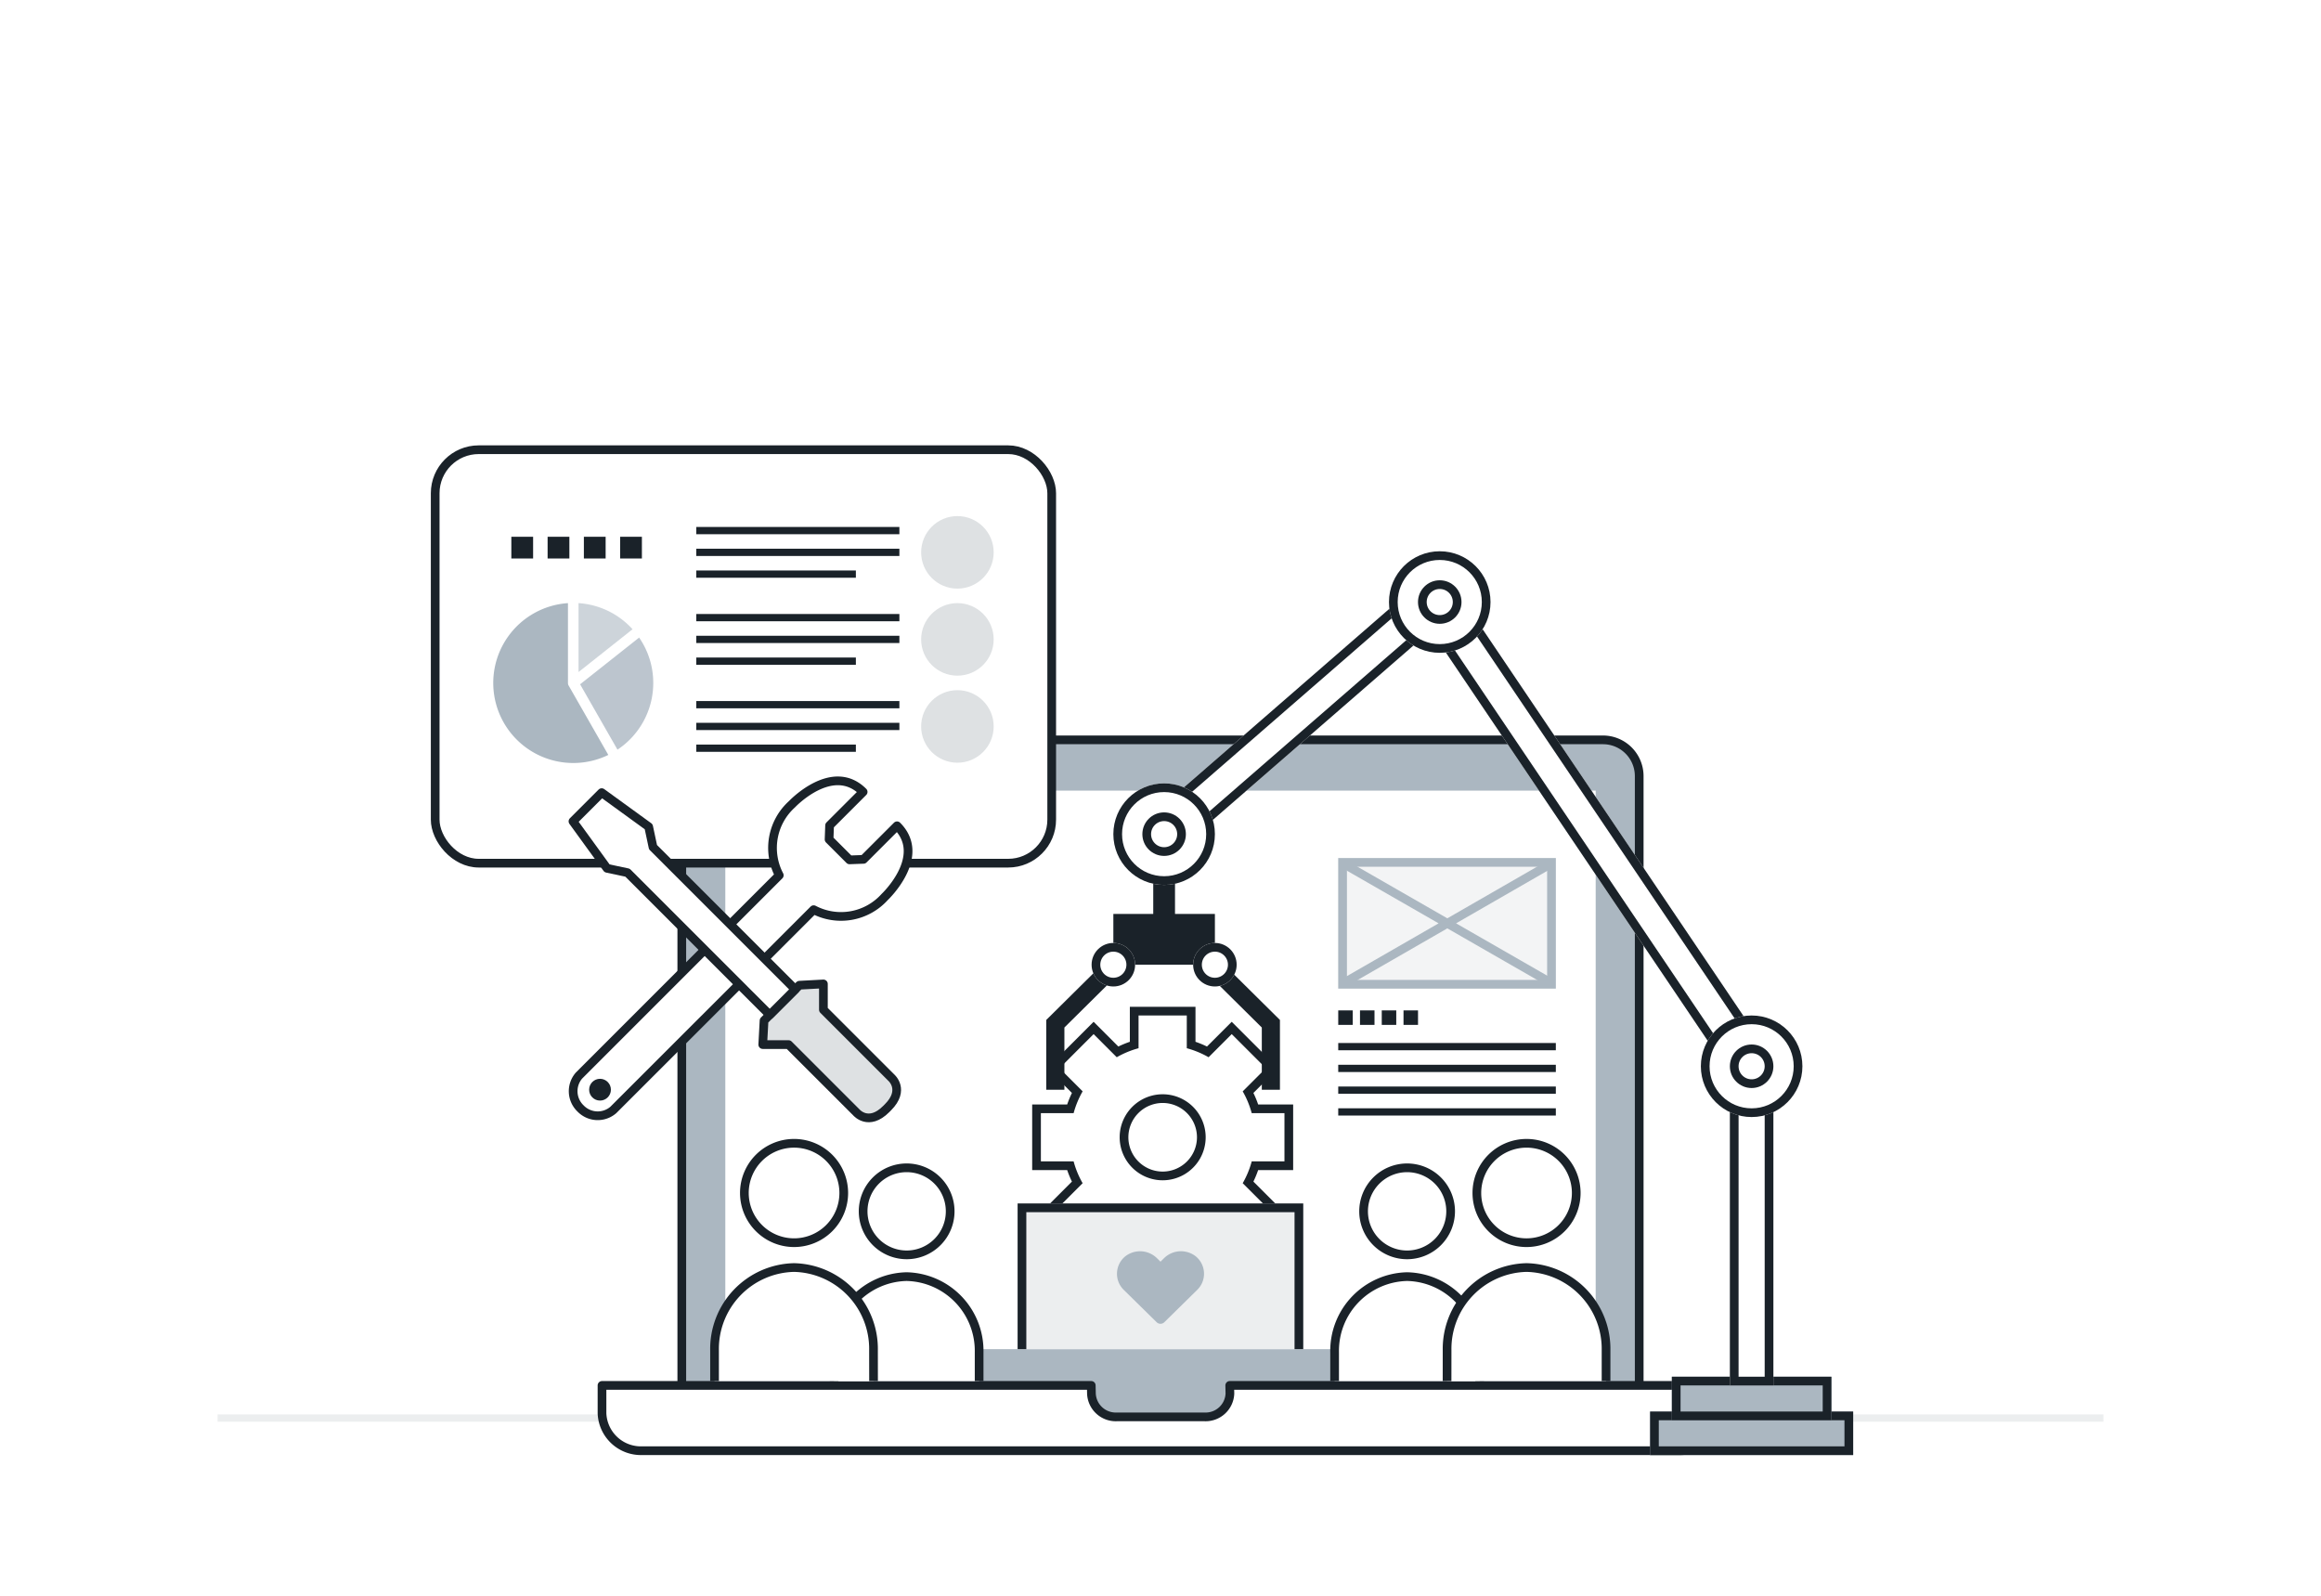 <svg xmlns="http://www.w3.org/2000/svg" width="320" height="220"><defs><clipPath id="a"><path fill="none" d="M0 0h11v2H0z"/></clipPath><clipPath id="b"><path fill="none" d="M0 0h18v3H0z"/></clipPath><clipPath id="c"><path transform="translate(334 2361)" fill="#fff" stroke="#707070" d="M0 0h43v21H0z"/></clipPath><clipPath id="d"><path transform="translate(4)" fill="#fff" d="M0 0h48v38.508H0z"/></clipPath><clipPath id="e"><path transform="translate(295 2327)" fill="#fff" d="M0 0h48v38.508H0z"/></clipPath></defs><path fill="#fff" d="M0 0h320v220H0z"/><path fill="#eceeef" d="M30 195h260v1H30z"/><path d="M99 102h122a5 5 0 015 5v90h0H94h0v-90a5 5 0 015-5z" fill="#abb7c1" stroke="#1a2229" stroke-linecap="round" stroke-linejoin="round" stroke-width="1.2"/><path d="M100 109h120v77H100z" fill="#fff"/><path d="M169.545 190.999l.025 1.128a3.356 3.356 0 01-3.467 3.211h-12.158a3.356 3.356 0 01-3.467-3.211l-.025-1.128H82.999v3.862a5.371 5.371 0 005.549 5.138h142.9a5.371 5.371 0 005.549-5.138v-3.862z" fill="#fff" stroke="#1a2229" stroke-linecap="round" stroke-linejoin="round" stroke-width="1.2"/><path d="M184.505 153.294h30m-30-3h30m-30-3h30m-30-3h30" fill="none" stroke="#1a2229"/><g transform="translate(184.505 139.294)" clip-path="url(#a)"><path fill="#1a2229" d="M0 0h2v2H0zm3 0h2v2H3zm3 0h2v2H6zm3 0h2v2H9z"/></g><g fill="#f3f4f5" stroke="#abb7c1" stroke-width="1.2"><path d="M184.505 118.294h30v18h-30z" stroke="none"/><path fill="none" d="M185.105 118.894h28.8v16.8h-28.8z"/></g><path d="M213.973 118.993l-28.577 16.447m-.112-16.334l28.838 16.56" fill="none" stroke="#abb7c1" stroke-width="1.2"/><g transform="translate(-200 -2235)"><rect width="85" height="57" rx="6" transform="translate(260 2297)" fill="#fff" stroke="#1a2229" stroke-linecap="round" stroke-linejoin="round" stroke-width="1.2"/><g fill="#abb7c1"><path d="M287.211 2321.751a11 11 0 00-7.447-3.6v9.5z" opacity=".6"/><path d="M278.391 2329.505a.73.73 0 01-.065-.159.132.132 0 010-.013.733.733 0 01-.02-.156v-11.027a11.033 11.033 0 105.563 20.928l-5.467-9.558s-.009-.01-.011-.015z"/><path d="M290.065 2329.156a10.98 10.98 0 00-1.947-6.257l-8.139 6.441 5.154 9.01a11.022 11.022 0 004.932-9.194z" opacity=".8"/></g><g transform="translate(-61 -10.85)"><path d="M357 2349h22m-22-3h28m-28-3h28" fill="none" stroke="#1a2229"/><circle cx="5" cy="5" r="5" transform="translate(388 2341)" fill="#dee1e3"/><path d="M357 2337h22m-22-3h28m-28-3h28" fill="none" stroke="#1a2229"/><circle cx="5" cy="5" r="5" transform="translate(388 2329)" fill="#dee1e3"/><path d="M357 2325h22m-22-3h28m-28-3h28" fill="none" stroke="#1a2229"/><circle cx="5" cy="5" r="5" transform="translate(388 2317)" fill="#dee1e3"/><g transform="translate(331.5 2319.85)" clip-path="url(#b)"><path fill="#1a2229" d="M0 0h3v3H0zm5 0h3v3H5zm5 0h3v3h-3zm5 0h3v3h-3z"/></g></g><g transform="translate(-117.895 2067.371)"><path d="M402.457 320.65a3.288 3.288 0 01-4.508-.19l-.039-.039a3.289 3.289 0 01-.19-4.508l22.88-22.881 4.733-4.733a8.108 8.108 0 011.744-9.787s5.587-5.943 9.821-1.708l-4.626 4.626-.07 1.922 2.822 2.822 1.921-.071 4.626-4.626c4.235 4.235-1.708 9.821-1.708 9.821a8.108 8.108 0 01-9.787 1.744l-4.73 4.73z" fill="#fff" stroke="#1a2229" stroke-linecap="round" stroke-linejoin="round" stroke-width="1.2"/><circle cx="1.5" cy="1.5" r="1.5" transform="translate(399.121 316.359)" fill="#1a2229"/><path d="M423.235 308.33l-.178 3.31h3.558l9.36 9.359s1.673 1.957 4.092-.462l.249-.249c2.42-2.42.463-4.093.463-4.093l-9.36-9.359v-3.559l-3.308.178z" fill="#dee1e3" stroke="#1a2229" stroke-linecap="round" stroke-linejoin="round" stroke-width="1.2"/><path d="M424.017 307.547L404.41 287.94l-2.819-.6-4.7-6.476 3.96-3.959 6.476 4.7.6 2.82 19.608 19.607z" fill="#fff" stroke="#1a2229" stroke-linecap="round" stroke-linejoin="round" stroke-width="1.2"/></g></g><g fill="#abb7c1" stroke="#1a2229" stroke-width="1.2"><path d="M227.5 194.601h28v6h-28z" stroke="none"/><path fill="none" d="M228.1 195.201h26.8v4.8h-26.8z"/></g><g fill="#abb7c1" stroke="#1a2229" stroke-width="1.2"><path d="M230.5 189.8h22v6h-22z" stroke="none"/><path fill="none" d="M231.1 190.4h20.8v4.8h-20.8z"/></g><g fill="#fff" stroke="#1a2229" stroke-width="1.2"><path d="M238.5 151h6v40h-6z" stroke="none"/><path fill="none" d="M239.1 151.6h4.8v38.8h-4.8z"/></g><g fill="#fff" stroke="#1a2229" stroke-width="1.2"><path d="M196.441 85.661l4.974-3.355 41.38 61.349-4.974 3.355z" stroke="none"/><path fill="none" d="M197.274 85.823l3.98-2.684 40.709 60.354-3.98 2.684z"/></g><g fill="#fff" stroke="#1a2229" stroke-width="1.2"><path d="M195.579 80.431l3.936 4.528-37.735 32.803-3.936-4.528z" stroke="none"/><path fill="none" d="M195.52 81.277l3.149 3.623-36.83 32.016-3.149-3.623z"/></g><g fill="#fff" stroke="#1a2229" stroke-width="1.2"><g transform="translate(234.5 140)"><circle cx="7" cy="7" r="7" stroke="none"/><circle cx="7" cy="7" r="6.4" fill="none"/></g><g transform="translate(238.5 144)"><circle cx="3" cy="3" r="3" stroke="none"/><circle cx="3" cy="3" r="2.4" fill="none"/></g></g><g fill="#fff" stroke="#1a2229" stroke-width="1.2"><g transform="translate(191.5 76)"><circle cx="7" cy="7" r="7" stroke="none"/><circle cx="7" cy="7" r="6.4" fill="none"/></g><g transform="translate(195.5 80)"><circle cx="3" cy="3" r="3" stroke="none"/><circle cx="3" cy="3" r="2.4" fill="none"/></g></g><g transform="translate(-152.896 -2164.096)" fill="#fff"><ellipse cx="9.5" cy="9" rx="9.5" ry="9" transform="translate(303.195 2311.31)"/><g stroke-linecap="round"><path d="M317.12 2338.277h-7.85v-4.663c-.8-.246-1.57-.564-2.301-.95l-2.871 2.87-.425.425-.424-.424-4.703-4.703-.424-.425.425-.424 2.87-2.87a13.256 13.256 0 01-.95-2.302h-4.663v-7.85h4.663c.245-.8.564-1.57.95-2.301l-2.87-2.87-.425-.425.424-.424 4.703-4.703.424-.424.425.424 2.87 2.87a13.26 13.26 0 012.302-.95v-4.662h7.85v4.662c.8.246 1.57.564 2.302.95l2.87-2.87.425-.424.424.424 4.702 4.703.425.424-.425.425-2.87 2.87c.386.73.705 1.501.95 2.3h4.663v7.852h-4.663a13.277 13.277 0 01-.95 2.302l2.87 2.87.425.424-.425.425-4.702 4.703-.424.424-.425-.424-2.87-2.871c-.731.386-1.502.705-2.302.95v4.662zm-3.925-22.72a5.335 5.335 0 00-5.329 5.33 5.335 5.335 0 005.329 5.328 5.335 5.335 0 005.329-5.329 5.335 5.335 0 00-5.33-5.329z"/><path d="M316.52 2337.677v-4.514a12.626 12.626 0 003.006-1.242l3.19 3.19 4.703-4.704-3.19-3.189c.537-.934.956-1.942 1.243-3.007h4.514v-6.65h-4.514a12.626 12.626 0 00-1.242-3.006l3.19-3.19-4.704-4.703-3.189 3.19a12.644 12.644 0 00-3.007-1.243v-4.513h-6.65v4.513a12.635 12.635 0 00-3.007 1.243l-3.19-3.19-4.702 4.703 3.19 3.19a12.631 12.631 0 00-1.243 3.006h-4.514v6.65h4.514a12.635 12.635 0 001.242 3.007l-3.19 3.19 4.703 4.703 3.19-3.19c.934.537 1.943.954 3.007 1.242v4.514h6.65m-3.325-22.72a5.929 5.929 0 110 11.858 5.929 5.929 0 010-11.858m4.525 23.92h-9.05v-4.827a13.85 13.85 0 01-1.585-.654l-3.412 3.412-6.4-6.4 3.412-3.412a13.853 13.853 0 01-.654-1.585h-4.827v-9.05h4.827c.186-.543.404-1.073.654-1.585l-3.411-3.41 6.4-6.401 3.41 3.411c.513-.25 1.043-.468 1.585-.654v-4.826h9.051v4.826c.544.186 1.073.405 1.585.654l3.412-3.411 6.4 6.4-3.412 3.411c.25.512.468 1.042.654 1.585h4.827v9.05h-4.827a13.883 13.883 0 01-.654 1.585l3.411 3.411-6.4 6.4-3.411-3.411c-.512.25-1.042.468-1.585.654v4.827zm-4.525-22.72a4.734 4.734 0 00-4.729 4.73 4.734 4.734 0 004.729 4.728 4.734 4.734 0 004.729-4.729 4.734 4.734 0 00-4.73-4.729z" fill="#1a2229"/></g></g><path fill="#1a2229" d="M153.5 126h14v7h-14z"/><path fill="#1a2229" d="M159 118h3v10h-3z"/><path d="M167 133l8.217 8.136v9.1M153.717 133l-8.217 8.136v9.1" fill="none" stroke="#1a2229" stroke-width="2.5"/><g transform="translate(153.5 108)" fill="#fff" stroke="#1a2229" stroke-width="1.2"><circle cx="7" cy="7" r="7" stroke="none"/><circle cx="7" cy="7" r="6.4" fill="none"/></g><g transform="translate(157.5 112)" fill="#fff" stroke="#1a2229" stroke-width="1.2"><circle cx="3" cy="3" r="3" stroke="none"/><circle cx="3" cy="3" r="2.4" fill="none"/></g><g transform="translate(164.5 130)" fill="#fff" stroke="#1a2229" stroke-width="1.2"><circle cx="3" cy="3" r="3" stroke="none"/><circle cx="3" cy="3" r="2.4" fill="none"/></g><g transform="translate(150.5 130)" fill="#fff" stroke="#1a2229" stroke-width="1.2"><circle cx="3" cy="3" r="3" stroke="none"/><circle cx="3" cy="3" r="2.4" fill="none"/></g><g transform="translate(-195.5 -2196)" clip-path="url(#c)"><g fill="#eceeef" stroke="#1a2229" stroke-width="1.2"><path d="M335.8 2361.915h39.38v22.285H335.8z" stroke="none"/><path fill="none" d="M336.4 2362.515h38.18v21.085H336.4z"/></g><path d="M360.335 2369.184a3.321 3.321 0 00-4.373.3l-.462.456-.462-.453a3.321 3.321 0 00-4.373-.3 3.1 3.1 0 00-.232 4.639l4.535 4.46a.76.76 0 001.062 0l4.534-4.46a3.1 3.1 0 00-.229-4.642z" fill="#abb7c1"/></g><g transform="translate(174 151.893)" clip-path="url(#d)" fill="#fff" stroke="#1a2229" stroke-linecap="round" stroke-linejoin="round" stroke-width="1.2"><path d="M10.005 34.538a10.233 10.233 0 0110-10.431h0a10.233 10.233 0 0110 10.431v4.569h-20zm9.996-13.43a6 6 0 116-6 6.006 6.006 0 01-6 6z"/><path d="M25.513 34.288a11.216 11.216 0 0110.958-11.433h0a11.216 11.216 0 0110.958 11.433v5.008H25.507zM36.468 19.43a6.851 6.851 0 116.851-6.85 6.858 6.858 0 01-6.851 6.85z"/></g><g transform="translate(-201 -2175.107)" clip-path="url(#e)" fill="#fff" stroke="#1a2229" stroke-linecap="round" stroke-linejoin="round" stroke-width="1.2"><path d="M335.994 2361.538a10.233 10.233 0 00-10-10.431h0a10.233 10.233 0 00-10 10.431v4.569h20zm-9.992-13.431a6 6 0 10-6-6 6.006 6.006 0 006 6z"/><path d="M321.431 2361.288a11.216 11.216 0 00-10.958-11.433h0a11.216 11.216 0 00-10.958 11.433v5.008h21.923zm-10.952-14.859a6.851 6.851 0 10-6.851-6.85 6.858 6.858 0 006.851 6.85z"/></g></svg>